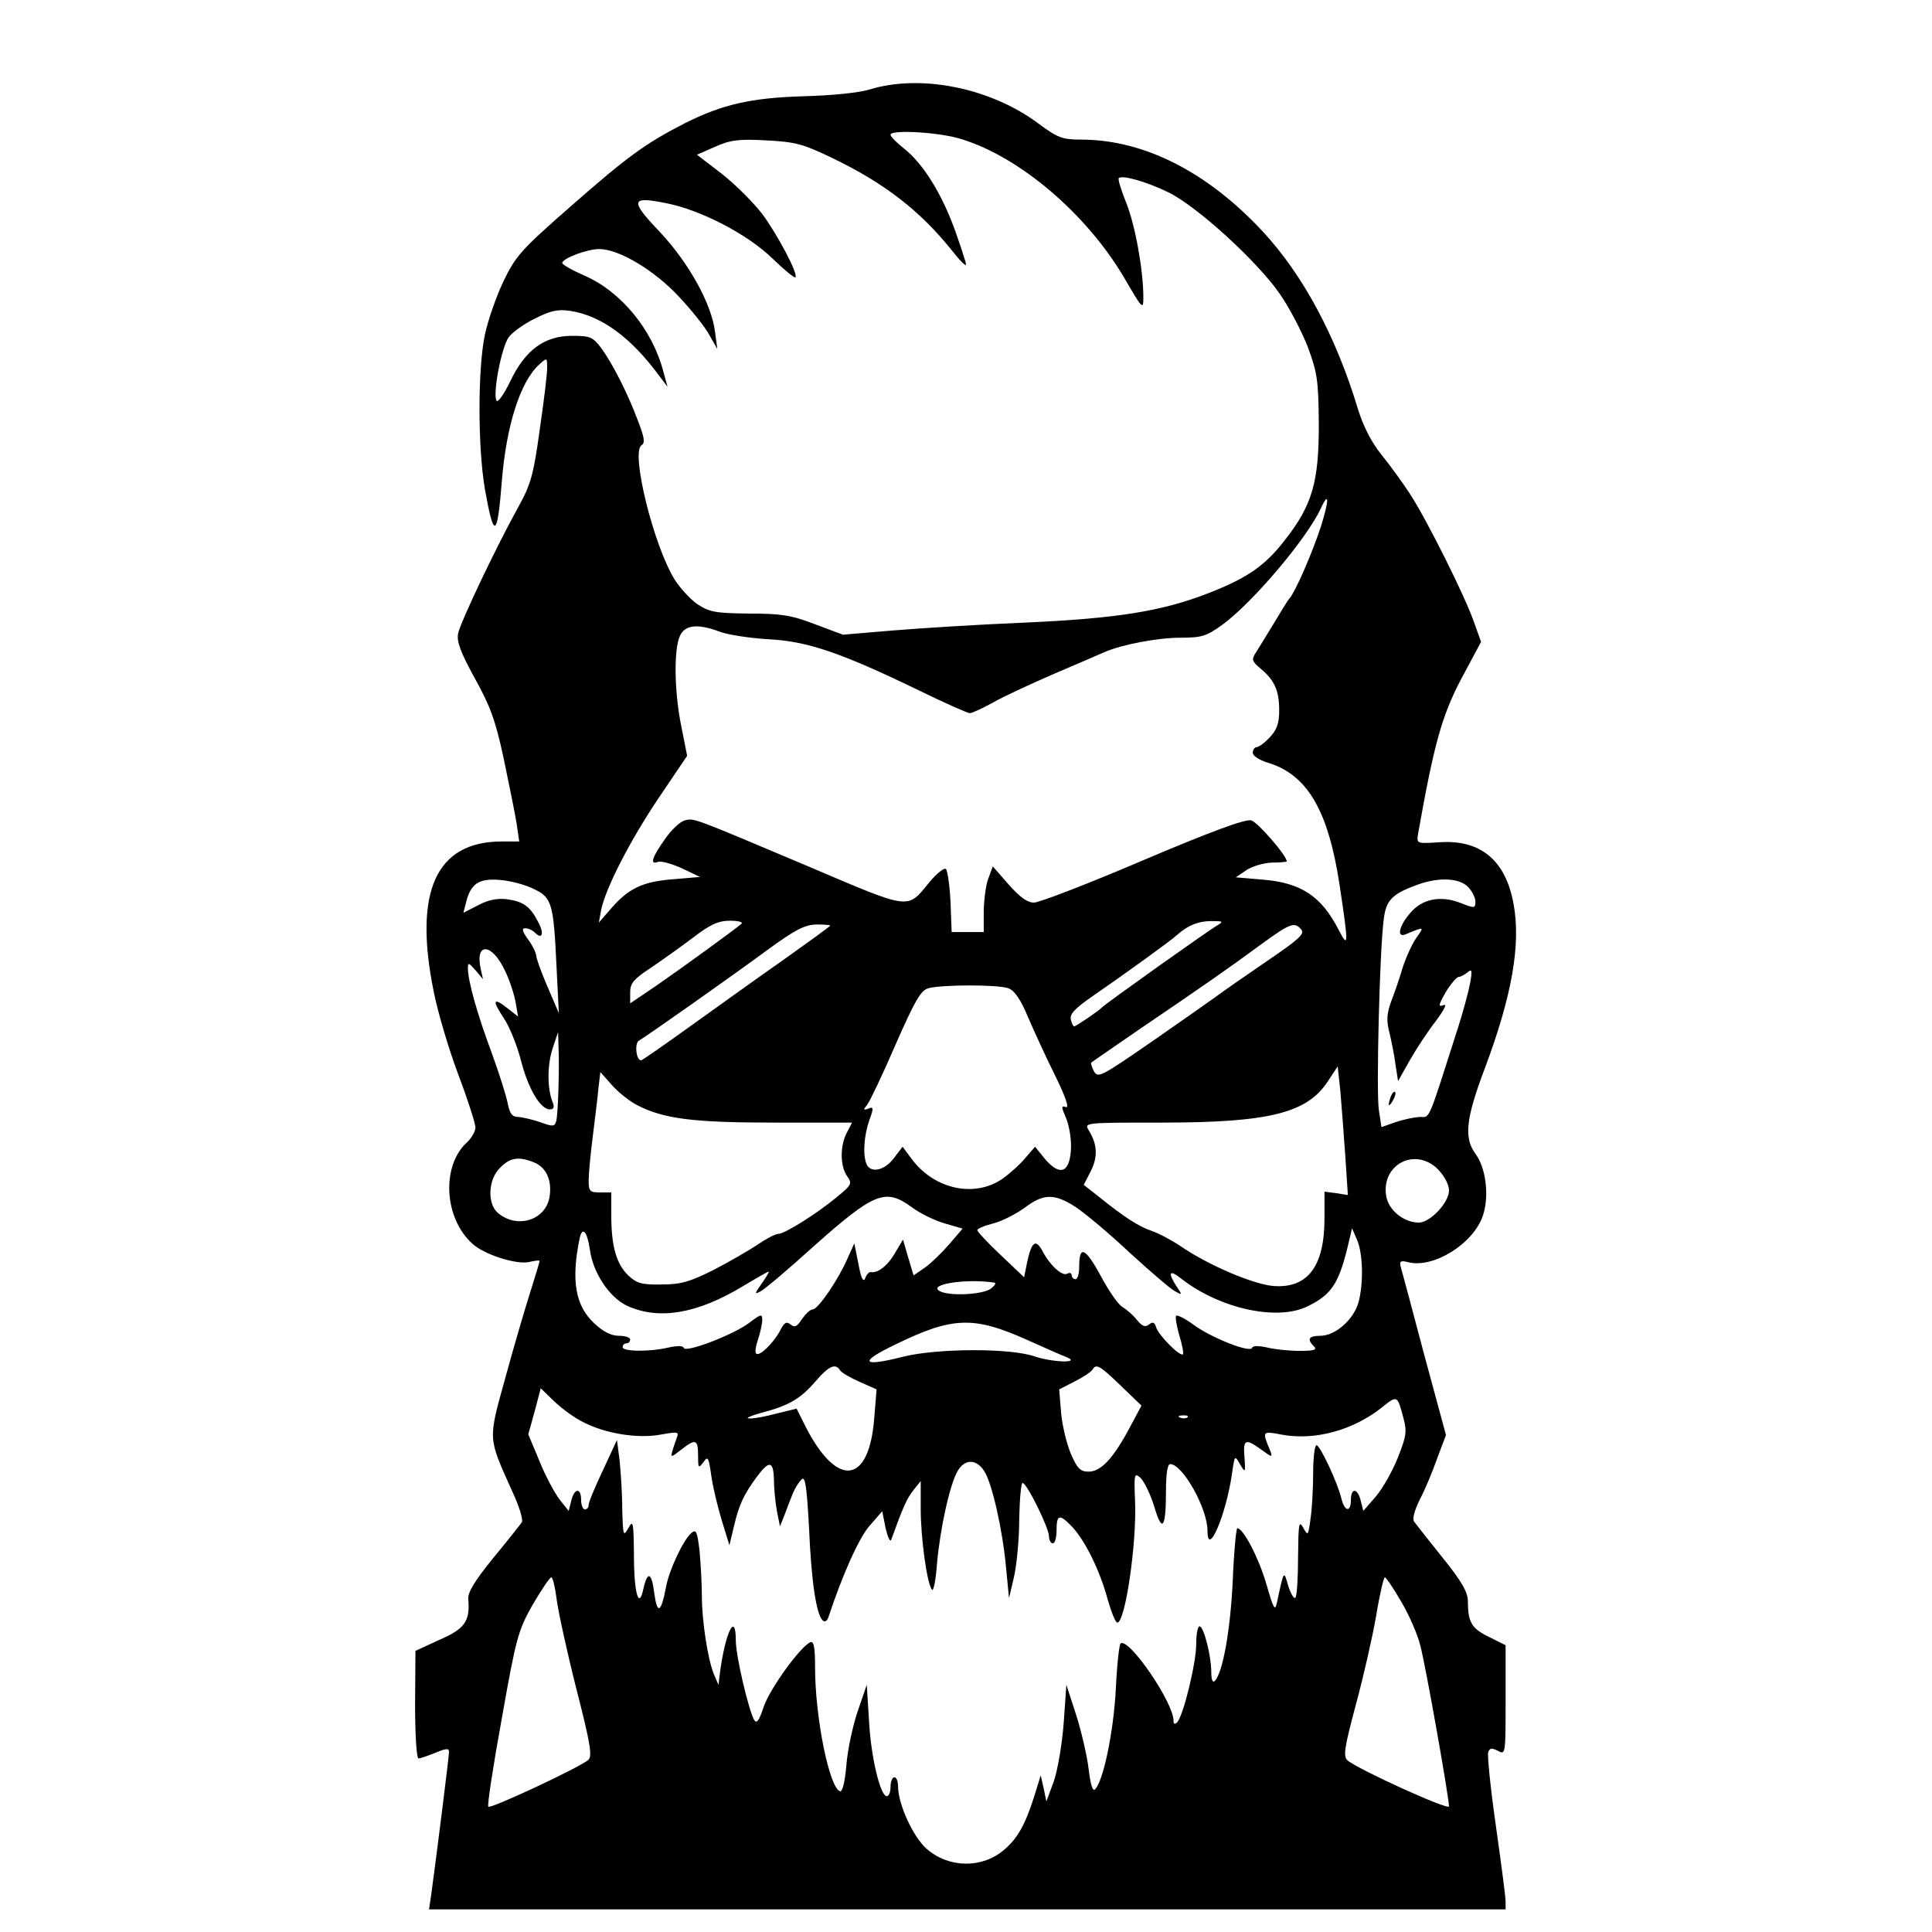 <?xml version="1.0" standalone="no"?>
<!DOCTYPE svg PUBLIC "-//W3C//DTD SVG 20010904//EN"
 "http://www.w3.org/TR/2001/REC-SVG-20010904/DTD/svg10.dtd">
<svg version="1.0" xmlns="http://www.w3.org/2000/svg"
 width="512pt" height="512pt" viewBox="0 0 512 512"
 preserveAspectRatio="xMidYMid meet">
<g transform="translate(0,512) scale(0.1,-0.1)"
fill="#000000" stroke="none">
<path d="M2305 4883 c-29 -9 -100 -16 -173 -18 -142 -4 -218 -22 -316 -71
-105 -54 -150 -86 -306 -223 -129 -113 -144 -130 -176 -197 -19 -40 -41 -103
-49 -141 -19 -90 -19 -298 0 -409 24 -135 33 -131 45 22 12 147 49 263 99 308
21 19 21 19 21 -10 0 -16 -9 -90 -20 -165 -16 -117 -24 -144 -55 -200 -58
-104 -155 -308 -161 -338 -4 -21 6 -49 44 -118 41 -74 55 -111 77 -214 14 -68
30 -145 34 -171 l7 -48 -46 0 c-175 0 -235 -133 -180 -401 11 -54 40 -152 65
-218 25 -66 45 -129 45 -139 0 -10 -10 -27 -21 -38 -70 -62 -63 -202 13 -270
31 -29 119 -57 152 -48 14 3 26 5 26 2 0 -2 -11 -39 -25 -83 -14 -44 -44 -146
-66 -227 -46 -166 -46 -156 17 -297 19 -40 31 -78 27 -85 -4 -6 -38 -49 -76
-95 -50 -62 -68 -91 -66 -110 5 -58 -10 -78 -77 -107 l-63 -29 -1 -142 c0 -79
4 -143 9 -143 5 0 25 7 45 15 28 12 36 12 36 3 0 -12 -32 -267 -46 -370 l-7
-48 1427 0 1426 0 0 21 c0 12 -12 103 -26 202 -14 98 -23 186 -20 194 4 11 10
11 26 3 20 -11 20 -8 20 135 l0 145 -44 22 c-46 22 -56 39 -56 95 0 23 -16 52
-67 115 -36 45 -70 88 -75 95 -6 7 0 29 15 60 14 26 34 75 46 109 l23 61 -58
214 c-31 118 -59 222 -62 232 -4 15 0 17 20 12 67 -17 173 49 198 124 17 51 8
125 -19 162 -32 43 -27 93 24 228 72 192 96 329 76 436 -21 115 -87 170 -195
163 -62 -4 -62 -4 -58 22 42 237 63 313 114 410 l53 99 -19 53 c-24 69 -125
271 -170 340 -19 29 -53 76 -75 103 -26 32 -48 75 -62 120 -58 193 -146 357
-253 472 -147 158 -314 242 -478 243 -53 0 -64 4 -118 44 -127 94 -311 130
-445 89z m244 -132 c155 -48 330 -198 429 -365 50 -86 52 -88 52 -54 0 72 -22
194 -46 252 -13 33 -22 61 -19 64 9 9 75 -10 132 -38 77 -38 235 -183 294
-268 26 -37 59 -101 75 -142 25 -68 28 -87 29 -205 0 -152 -17 -213 -89 -305
-52 -68 -99 -101 -201 -141 -125 -49 -244 -68 -490 -79 -121 -5 -279 -15 -351
-21 l-130 -11 -75 28 c-62 24 -90 28 -175 28 -89 1 -104 4 -136 25 -19 13 -46
43 -60 65 -56 90 -117 338 -88 356 10 6 8 20 -9 64 -28 75 -68 153 -98 194
-22 29 -29 32 -77 32 -73 0 -124 -37 -164 -121 -16 -33 -32 -56 -36 -51 -11
17 13 142 32 168 9 13 41 36 70 50 42 21 60 25 94 20 82 -13 160 -70 235 -172
l22 -29 -11 40 c-29 112 -113 213 -210 255 -32 14 -58 29 -58 33 0 12 66 37
98 37 52 0 146 -56 211 -126 33 -35 70 -81 81 -102 l21 -37 -6 45 c-9 75 -70
184 -147 266 -80 84 -77 95 20 75 90 -18 213 -82 278 -145 32 -31 60 -54 62
-51 8 8 -46 111 -88 168 -24 31 -73 80 -108 107 l-65 50 48 21 c40 18 62 21
135 17 77 -4 97 -9 174 -46 138 -66 234 -140 318 -245 21 -27 38 -44 38 -38 0
6 -14 48 -30 93 -35 96 -84 175 -135 215 -19 15 -35 31 -35 36 0 14 130 7 189
-12z m951 -1028 c-22 -67 -66 -169 -82 -188 -5 -5 -23 -35 -41 -65 -18 -30
-40 -65 -48 -78 -13 -20 -12 -24 13 -45 36 -30 48 -58 48 -110 0 -33 -6 -51
-25 -71 -13 -14 -29 -26 -35 -26 -5 0 -10 -7 -10 -15 0 -8 17 -19 39 -26 105
-31 161 -126 191 -324 24 -160 24 -170 -2 -120 -46 90 -100 126 -203 134 l-70
6 28 19 c15 10 45 19 67 20 22 0 40 2 40 3 0 16 -77 104 -94 109 -16 4 -108
-30 -287 -106 -145 -62 -275 -112 -289 -112 -17 0 -37 14 -67 48 l-42 48 -11
-30 c-7 -16 -12 -55 -13 -86 l0 -58 -43 0 -42 0 -3 79 c-2 44 -8 83 -12 88 -5
4 -24 -11 -44 -35 -60 -73 -46 -75 -321 42 -310 131 -302 128 -327 122 -12 -3
-36 -25 -53 -50 -34 -48 -41 -69 -18 -60 8 3 36 -5 63 -17 l48 -23 -70 -6
c-81 -6 -119 -24 -165 -77 l-33 -38 6 33 c12 59 77 185 153 298 l75 111 -15
76 c-19 90 -21 206 -4 242 13 29 47 33 105 11 21 -8 79 -17 128 -20 104 -5
192 -35 399 -135 69 -34 131 -61 136 -61 6 0 34 13 63 29 28 16 102 50 162 76
61 26 119 51 130 56 47 21 144 39 203 39 57 0 69 4 111 34 82 60 226 231 262
310 22 48 21 18 -1 -51z m-2085 -959 c48 -23 52 -38 60 -209 l6 -120 -30 70
c-17 39 -30 76 -30 83 -1 8 -10 27 -22 43 -15 21 -17 29 -7 29 8 0 19 -5 26
-12 19 -19 25 -2 8 29 -21 41 -39 54 -83 60 -26 3 -50 -2 -76 -16 l-39 -20 7
27 c12 50 34 65 90 60 28 -2 68 -13 90 -24z m2475 6 c11 -11 20 -29 20 -39 0
-18 -2 -19 -39 -4 -54 21 -103 11 -135 -28 -29 -34 -35 -65 -11 -55 51 21 50
21 28 -10 -11 -16 -27 -51 -36 -79 -8 -27 -22 -68 -31 -91 -11 -31 -12 -49 -4
-80 5 -21 13 -59 16 -84 l7 -45 31 55 c17 30 48 77 69 104 23 31 31 47 20 42
-14 -5 -13 1 6 34 13 22 29 40 34 41 6 0 16 6 24 12 12 10 13 6 7 -28 -4 -22
-18 -74 -31 -115 -83 -259 -74 -240 -103 -240 -15 -1 -44 -7 -64 -14 l-37 -13
-7 46 c-7 48 2 422 13 504 6 52 22 68 91 93 56 20 109 17 132 -6z m-1925 -98
c-17 -15 -156 -116 -227 -165 l-68 -46 0 29 c0 24 9 35 53 64 28 19 79 55 112
80 47 36 68 46 100 46 22 0 35 -4 30 -8z m1260 -5 c-23 -13 -297 -208 -305
-217 -8 -9 -69 -50 -73 -50 -3 0 -7 8 -9 18 -4 14 10 29 56 61 87 60 209 148
225 163 29 26 57 37 91 37 32 0 33 -1 15 -12z m-1025 0 c0 -2 -54 -41 -120
-88 -66 -46 -177 -126 -247 -176 -71 -51 -131 -93 -134 -93 -13 0 -18 44 -6
52 22 13 248 172 340 240 74 54 99 67 130 68 20 0 37 -1 37 -3z m1249 -11 c9
-11 -9 -27 -90 -82 -55 -38 -115 -79 -132 -92 -18 -13 -96 -68 -174 -122 -135
-93 -143 -98 -154 -79 -6 12 -9 22 -7 23 2 2 62 43 133 92 162 110 227 155
318 222 77 56 88 60 106 38z m-2111 -108 c12 -24 24 -61 28 -82 l7 -40 -28 22
c-38 30 -42 22 -10 -26 15 -22 35 -72 45 -110 19 -76 52 -132 77 -132 10 0 13
5 8 18 -15 36 -15 98 -1 142 l15 45 1 -35 c3 -57 -1 -184 -6 -201 -4 -15 -9
-15 -42 -3 -20 7 -47 13 -58 14 -17 0 -23 8 -29 38 -4 20 -23 80 -42 132 -36
96 -63 189 -63 224 0 16 2 15 20 -5 l20 -24 -6 27 c-16 72 30 69 64 -4z m1334
-47 c17 -6 33 -30 53 -78 16 -37 48 -107 72 -155 27 -55 37 -85 28 -82 -13 5
-13 1 1 -31 8 -21 14 -57 12 -83 -4 -61 -30 -69 -69 -23 l-26 32 -26 -30 c-14
-17 -42 -42 -62 -56 -73 -49 -177 -27 -237 51 l-26 35 -23 -30 c-25 -34 -63
-41 -73 -15 -10 25 -6 76 8 116 12 32 11 36 -3 30 -13 -5 -14 -3 -3 10 7 9 41
80 75 159 52 118 67 144 87 150 37 10 185 10 212 0z m893 -442 l7 -106 -31 5
-31 4 0 -71 c0 -128 -45 -186 -136 -179 -54 5 -172 55 -246 106 -24 16 -58 34
-76 40 -35 12 -72 36 -138 89 l-42 33 19 37 c19 38 17 71 -6 108 -12 20 -10
20 194 20 283 0 384 25 439 108 l27 41 7 -65 c3 -35 9 -112 13 -170z m-1876
132 c70 -36 148 -46 362 -46 l207 0 -14 -27 c-18 -35 -18 -88 1 -115 14 -20
12 -23 -28 -56 -56 -46 -138 -97 -155 -97 -7 0 -32 -13 -55 -29 -23 -15 -76
-46 -117 -67 -62 -31 -86 -38 -137 -38 -52 -1 -65 3 -87 23 -32 30 -46 77 -46
159 l0 62 -30 0 c-27 0 -30 3 -30 32 0 18 5 70 11 117 6 48 13 105 15 128 l5
42 31 -35 c17 -19 47 -43 67 -53z m-275 -151 c34 -13 50 -49 42 -94 -12 -62
-89 -83 -138 -39 -27 25 -24 88 7 118 26 27 49 31 89 15z m2397 -19 c17 -18
29 -40 29 -56 0 -32 -50 -85 -80 -85 -39 0 -79 32 -86 68 -16 85 76 134 137
73z m-1395 -100 c21 -16 60 -35 87 -43 l48 -14 -36 -42 c-20 -23 -49 -51 -65
-62 l-29 -20 -14 47 -14 48 -22 -37 c-20 -34 -46 -53 -64 -49 -4 0 -11 -7 -14
-16 -5 -13 -11 -1 -18 37 l-11 55 -18 -40 c-23 -54 -78 -135 -92 -135 -7 0
-19 -12 -29 -26 -13 -20 -19 -23 -30 -14 -11 9 -17 5 -28 -17 -18 -33 -55 -69
-63 -60 -4 3 -1 20 5 38 6 18 11 41 11 51 0 17 -3 16 -35 -8 -41 -31 -168 -80
-173 -66 -2 6 -17 6 -40 1 -51 -12 -122 -11 -122 1 0 6 5 10 10 10 6 0 10 5
10 10 0 6 -14 10 -30 10 -20 0 -42 11 -65 33 -50 46 -62 113 -39 225 7 33 20
19 27 -28 8 -63 52 -129 100 -151 84 -38 186 -20 305 52 35 21 66 39 69 39 2
0 -6 -14 -18 -31 -20 -28 -20 -30 -3 -21 11 6 73 58 139 118 162 144 191 156
261 105z m435 0 c24 -16 89 -70 143 -121 55 -50 108 -96 120 -102 20 -11 20
-11 2 16 -22 35 -16 42 15 17 103 -80 256 -113 336 -72 65 32 83 63 109 176
l7 30 13 -30 c16 -36 18 -116 4 -167 -13 -45 -61 -88 -101 -88 -31 0 -36 -9
-17 -28 9 -9 1 -12 -38 -12 -27 0 -66 4 -86 9 -23 5 -38 5 -40 -1 -5 -14 -109
27 -156 62 -22 16 -42 26 -45 23 -3 -2 1 -26 8 -51 8 -25 12 -48 10 -51 -8 -7
-64 50 -71 71 -4 14 -9 16 -19 8 -10 -8 -18 -5 -32 12 -10 13 -28 28 -38 34
-11 6 -37 43 -58 83 -41 75 -57 82 -57 25 0 -19 -4 -34 -10 -34 -5 0 -10 5
-10 11 0 5 -5 7 -11 4 -13 -9 -46 21 -66 59 -18 34 -29 26 -41 -29 l-8 -40
-62 59 c-34 32 -62 62 -62 66 0 4 19 12 43 18 23 6 60 25 82 41 50 38 79 39
136 2z m-216 -200 c6 -1 1 -8 -9 -16 -20 -15 -100 -20 -130 -9 -48 18 58 37
139 25z m85 -151 c47 -21 94 -42 105 -46 43 -17 -33 -15 -82 1 -64 23 -258 22
-348 0 -113 -29 -121 -15 -20 33 150 73 206 74 345 12z m-494 -81 c3 -6 27
-20 52 -31 l45 -20 -6 -74 c-13 -178 -98 -189 -182 -25 l-24 48 -53 -13 c-29
-8 -62 -14 -73 -13 -11 0 4 7 33 15 73 19 103 37 143 83 35 41 53 49 65 30z
m745 -42 l54 -52 -31 -58 c-43 -81 -76 -117 -109 -117 -22 0 -30 8 -47 47 -11
26 -23 75 -26 109 l-5 62 41 21 c22 11 43 25 47 31 10 17 19 12 76 -43z
m-1425 -96 c58 -30 143 -44 204 -33 45 8 50 8 44 -7 -3 -9 -9 -25 -12 -36 -5
-18 -4 -18 23 3 38 30 45 28 45 -15 0 -34 1 -35 14 -18 12 17 14 14 21 -36 4
-29 17 -83 28 -119 l20 -65 12 50 c13 56 26 85 62 133 32 43 43 40 44 -10 0
-24 4 -61 8 -83 l8 -40 12 30 c6 17 16 42 22 57 6 15 17 32 24 38 9 8 13 -20
19 -128 6 -142 19 -229 36 -246 6 -6 12 -2 16 10 36 109 80 208 108 240 l34
39 9 -45 c6 -25 12 -38 15 -30 31 86 41 108 58 130 l20 25 0 -74 c0 -78 17
-200 30 -214 4 -4 10 26 13 67 8 94 34 212 55 248 19 32 49 32 70 0 21 -32 49
-156 58 -255 l8 -82 13 55 c7 30 14 99 14 153 1 53 5 97 9 97 11 0 70 -119 70
-142 0 -10 5 -18 10 -18 6 0 10 16 10 35 0 42 8 44 42 8 34 -37 72 -113 93
-190 10 -35 21 -63 26 -63 21 0 52 211 47 323 -3 72 -2 75 15 60 9 -9 26 -43
36 -76 21 -71 31 -58 31 44 0 42 4 69 11 69 33 0 99 -117 99 -177 0 -72 49 41
65 152 7 49 7 49 21 25 14 -24 15 -24 12 18 -4 48 2 51 45 20 29 -21 30 -21
23 -2 -22 52 -21 52 31 42 87 -16 188 11 265 72 41 33 41 33 57 -27 10 -37 8
-49 -15 -107 -14 -35 -40 -81 -58 -102 l-33 -38 -7 27 c-8 34 -26 35 -26 2 0
-33 -16 -32 -25 3 -10 43 -57 142 -66 142 -5 0 -9 -33 -9 -74 0 -40 -3 -95 -7
-121 -6 -45 -7 -46 -19 -24 -12 21 -13 12 -14 -77 0 -55 -3 -104 -7 -108 -4
-4 -12 10 -19 31 -12 42 -11 44 -30 -44 -5 -24 -9 -17 -28 49 -20 69 -61 148
-77 148 -3 0 -9 -62 -12 -137 -6 -130 -26 -246 -48 -268 -5 -5 -9 3 -9 24 0
43 -20 121 -31 121 -5 0 -9 -21 -9 -48 0 -49 -34 -190 -51 -207 -6 -5 -9 -4
-9 5 0 48 -117 219 -140 205 -4 -2 -10 -57 -13 -122 -6 -113 -33 -243 -55
-265 -6 -6 -12 11 -17 54 -4 34 -19 99 -33 143 l-26 80 -7 -100 c-4 -55 -16
-125 -26 -155 l-20 -54 -7 34 -8 35 -17 -55 c-24 -76 -45 -113 -81 -143 -58
-49 -146 -48 -205 4 -35 31 -75 118 -75 164 0 14 -4 25 -10 25 -5 0 -10 -11
-10 -25 0 -14 -4 -25 -10 -25 -17 0 -42 103 -47 200 l-6 95 -24 -70 c-13 -38
-27 -103 -30 -143 -4 -44 -10 -71 -17 -69 -28 9 -66 195 -66 329 0 51 -3 69
-12 66 -25 -9 -108 -123 -124 -171 -13 -39 -19 -46 -26 -34 -15 29 -48 169
-48 209 0 81 -29 20 -43 -92 l-3 -25 -12 28 c-16 38 -32 141 -32 208 0 31 -3
84 -6 118 -6 51 -9 59 -21 49 -22 -18 -60 -99 -68 -144 -13 -68 -23 -74 -31
-17 -7 57 -18 61 -29 12 -12 -56 -25 -11 -25 91 -1 87 -2 93 -15 70 -13 -23
-14 -20 -16 50 0 41 -4 100 -7 130 l-7 54 -37 -80 c-21 -44 -38 -85 -38 -92 0
-7 -4 -12 -10 -12 -5 0 -10 11 -10 25 0 33 -18 32 -26 -2 l-7 -27 -24 30 c-12
16 -37 61 -53 101 l-30 72 17 61 16 61 36 -35 c20 -19 54 -44 77 -55z m1601
13 c-3 -3 -12 -4 -19 -1 -8 3 -5 6 6 6 11 1 17 -2 13 -5z m-1672 -481 c4 -32
27 -138 52 -237 38 -148 43 -180 32 -190 -23 -20 -258 -130 -265 -124 -3 4 13
109 36 235 38 214 43 232 82 301 23 39 45 72 49 72 4 0 10 -26 14 -57z m2238
-7 c21 -35 44 -88 51 -117 14 -52 76 -403 76 -426 0 -12 -245 100 -269 122
-12 11 -8 34 22 147 20 73 44 179 54 236 9 56 20 102 23 102 3 0 23 -29 43
-64z"/>
<path d="M3686 2215 c-9 -26 -7 -32 5 -12 6 10 9 21 6 23 -2 3 -7 -2 -11 -11z"/>
</g>
</svg>
